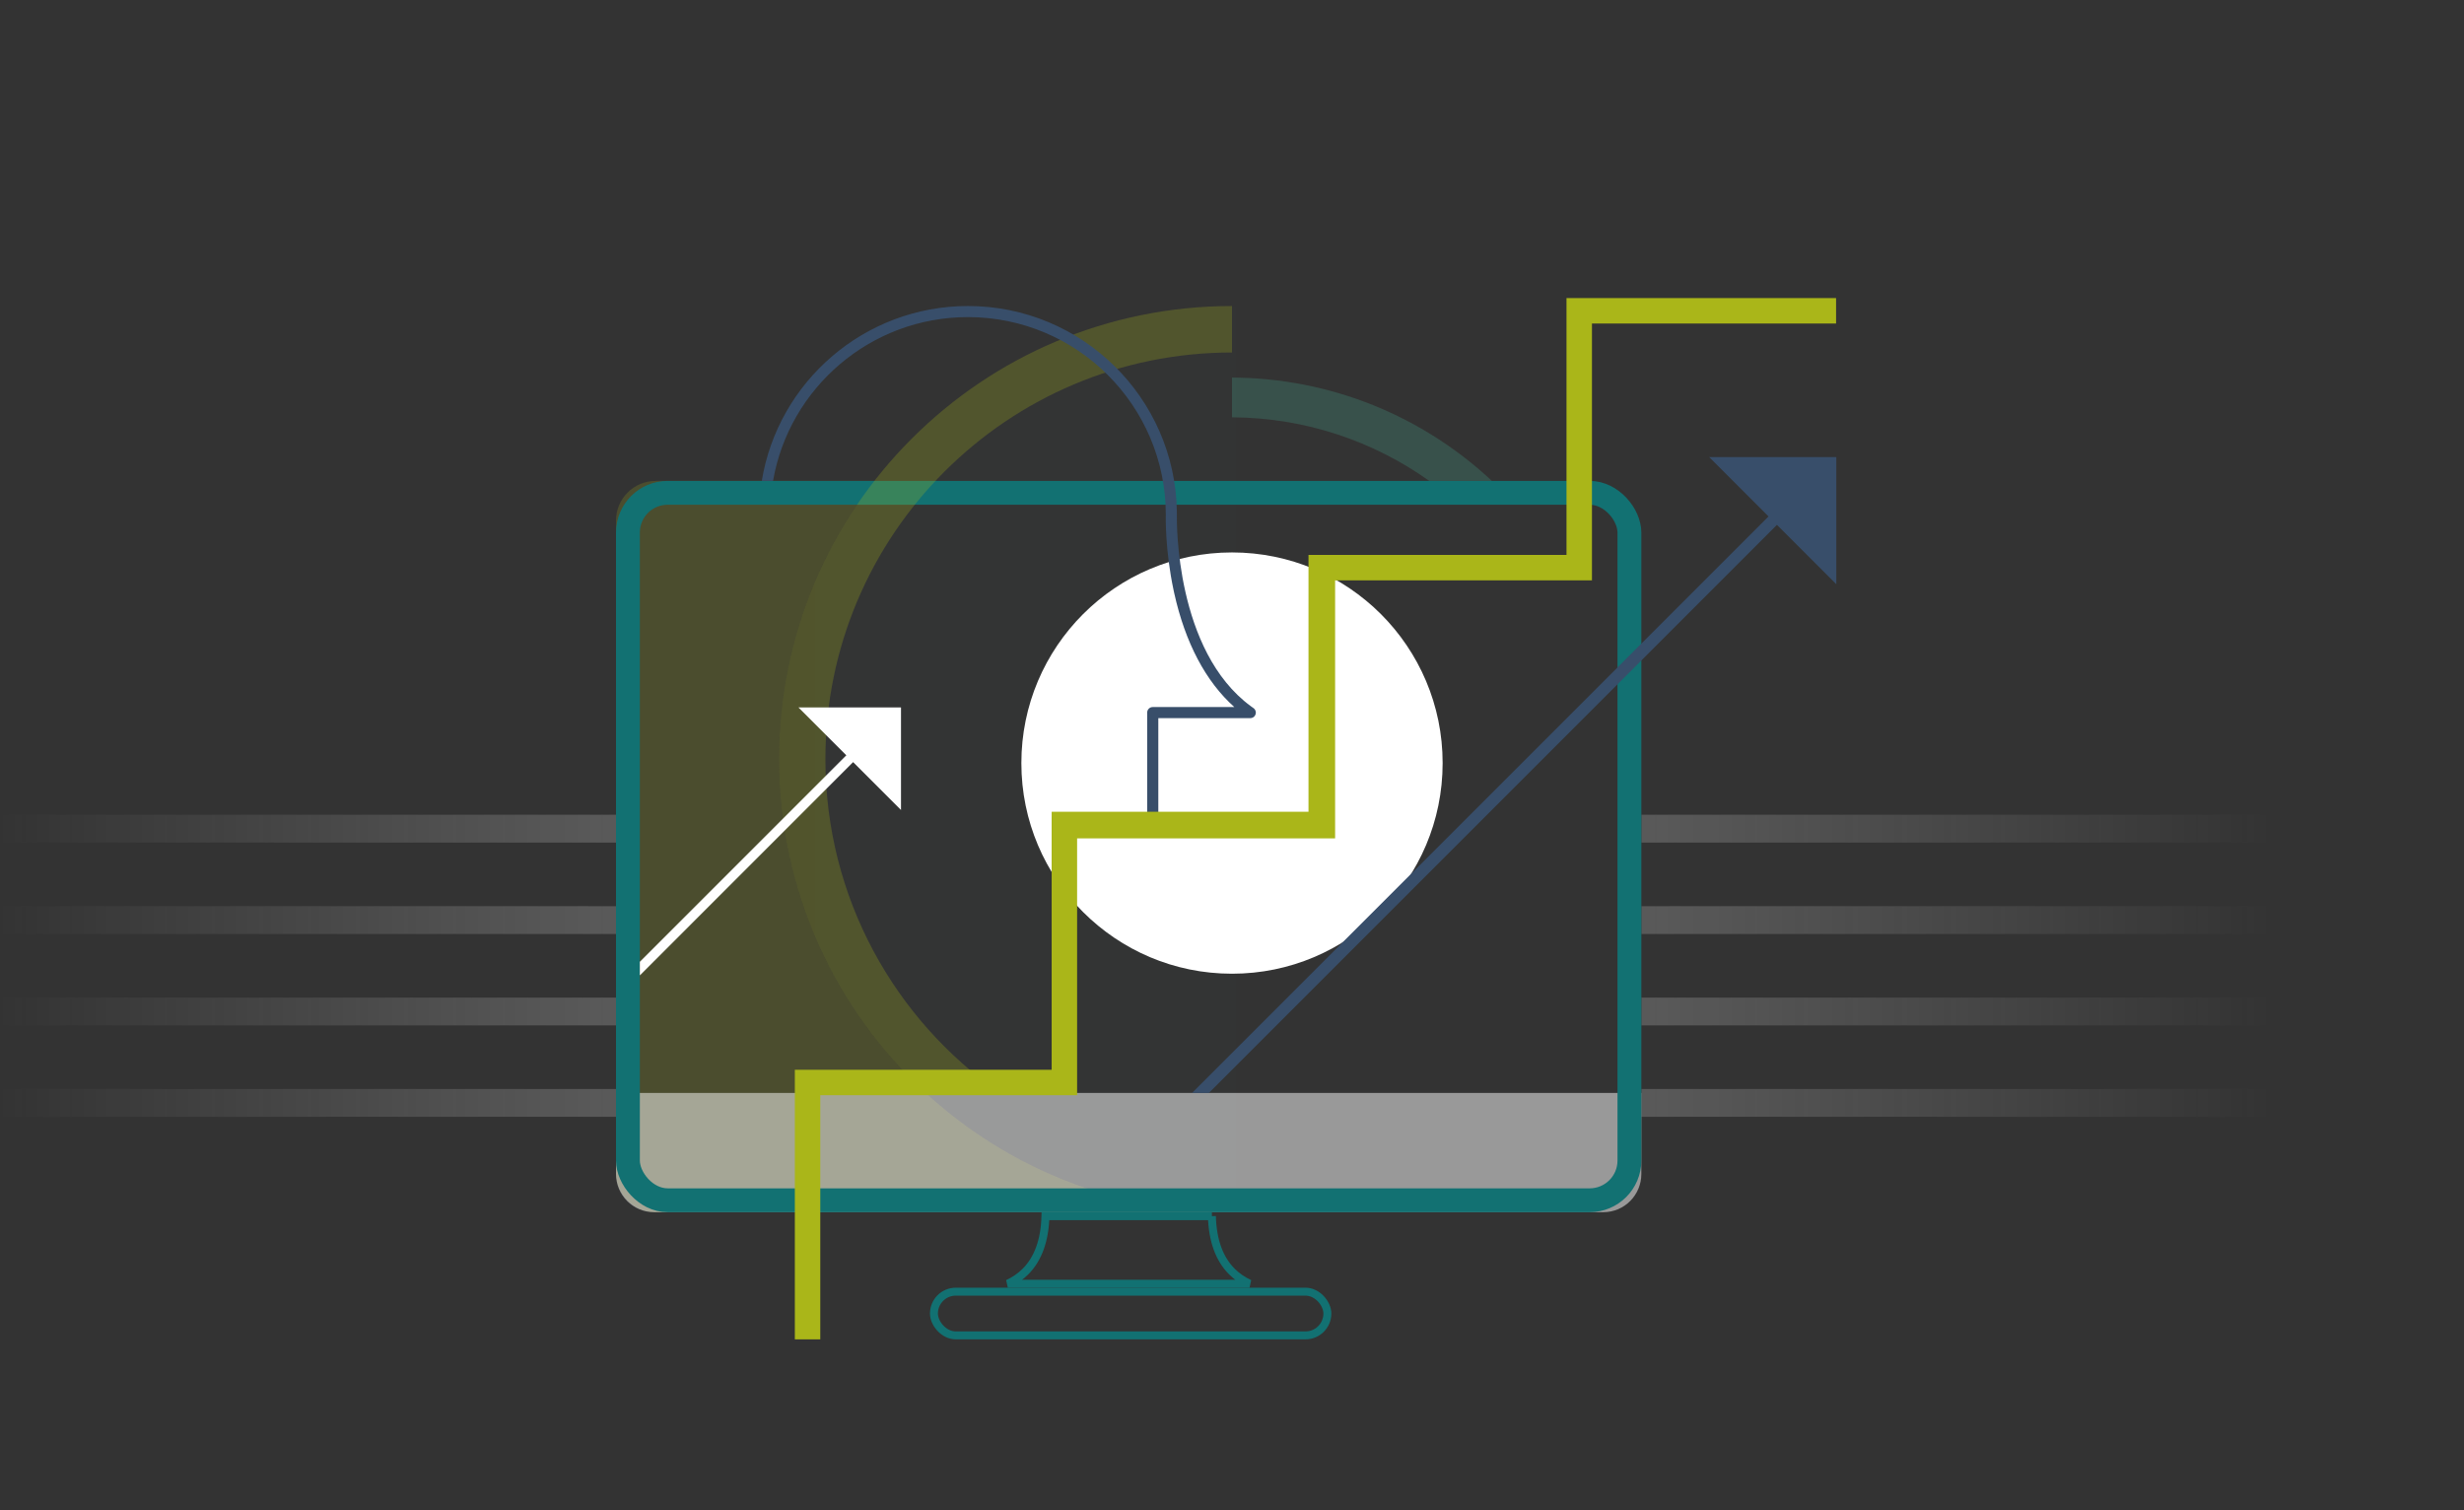 <svg xmlns="http://www.w3.org/2000/svg" xmlns:xlink="http://www.w3.org/1999/xlink" width="620" height="380" viewBox="0 0 620 380">
    <rect x="0" y="0" width="620" height="380" fill="#333333" stroke="none"/>
    <defs>
        <linearGradient id="prefix__b" x1="100%" x2="0%" y1="50%" y2="50%">
            <stop offset="0%" stop-color="#CDCDCD"/>
            <stop offset="100%" stop-color="#D8D8D8" stop-opacity="0"/>
        </linearGradient>
        <linearGradient id="prefix__d" x1="100%" x2="0%" y1="50%" y2="50%">
            <stop offset="0%" stop-color="#CDCDCD"/>
            <stop offset="100%" stop-color="#D8D8D8" stop-opacity="0"/>
        </linearGradient>
        <path id="prefix__a" d="M0 0L620 0 620 380 0 380z"/>
    </defs>
    <g fill="none" fill-rule="evenodd">
        <mask id="prefix__c" fill="#fff">
            <use xlink:href="#prefix__a"/>
        </mask>
        <path fill="url(#prefix__b)" d="M0 274l155 .001V281l-155-.001V274zm0-23l155 .002V258l-155-.001V251zm0-23l155 .003V235l-155-.002V228zm0-23l155 .003V212l-155-.003V205z" mask="url(#prefix__c)" opacity=".5"/>
        <path fill="url(#prefix__d)" d="M413 274l158 .001V281l-158-.001V274zm0-23l158 .002V258l-158-.001V251zm0-23l158 .003V235l-158-.002V228zm0-23l158 .003V212l-158-.003V205z" mask="url(#prefix__c)" opacity=".5" transform="matrix(-1 0 0 1 984 0)"/>
        <path fill="#384E6A" d="M310 77c.334 0 .667.001 1 .004L311 304.992 310 305c-47.184 0-87.674-28.666-105.002-69.533v-88.934C222.326 105.666 262.816 77 310 77z" mask="url(#prefix__c)" opacity=".1"/>
        <circle cx="310" cy="192" r="53" fill="#FFF" fill-rule="nonzero" mask="url(#prefix__c)"/>
        <g mask="url(#prefix__c)">
            <g transform="translate(155 121)">
                <path fill="#AAB619" d="M65.016-.001C49.966 19.319 41 43.612 41 70c0 62.33 50.024 112.978 112.115 113.985L155 184H10c-5.523 0-10-4.477-10-10V10C0 4.477 4.477-.001 10-.001h55.016z" opacity=".2"/>
                <path fill="#FFF" d="M258 154v20.385c0 5.31-4.278 9.615-9.556 9.615H9.556C4.278 184 0 179.695 0 174.385V154h258z" opacity=".5"/>
                <rect width="99" height="11" x="80" y="204" stroke="#127172" stroke-width="2" rx="5.5"/>
                <path stroke="#127172" stroke-width="2" d="M149.943 185h-41.886c-.166 6.166-1.882 10.803-5.049 13.958-1.243 1.24-2.716 2.255-4.42 3.042h60.824c-1.704-.787-3.177-1.803-4.42-3.042-3.167-3.155-4.883-7.792-5.049-13.958z"/>
                <rect width="252" height="178" x="3" y="3" stroke="#127172" stroke-width="6" rx="10"/>
            </g>
        </g>
        <path fill="#AAB619" fill-rule="nonzero" d="M310 77v11.692c-56.503 0-102.308 45.805-102.308 102.308 0 34.787 17.362 65.519 43.894 84.003l-18.656-.001C210.23 254.164 196 224.244 196 191c0-62.96 51.04-114 114-114z" mask="url(#prefix__c)" opacity=".5"/>
        <path fill="#46AA92" fill-rule="nonzero" d="M310 95.004l-.5-.004c25.475 0 48.645 9.872 65.893 25.998H359.63c-14.016-9.983-31.135-15.892-49.63-15.997v-9.997z" mask="url(#prefix__c)" opacity=".5"/>
        <path fill="#384E6A" fill-rule="nonzero" d="M243.567 77c28.688-.003 52.092 23.076 52.557 51.622l.006.971c-.036 1.632-.393 34.176 18.646 48.127l.595.425c.087.058.166.123.238.195l.03.036c.05.058.1.116.137.188l.022.043.07.127c.01.022.021.044.03.068l.015.044c.03.072.05.137.058.216.007.015 0 .036.007.044.008.065.022.13.022.195v.043c-.007.274-.101.534-.246.75v.008l-.014.015c-.058.079-.123.151-.196.216l-.072.058-.116.082c-.019.013-.038.024-.058.034-.028.021-.057.036-.094.05l-.098.039-.19.062c-.088.022-.182.029-.268.036l-.037.007-.014-.007H291.46v25.202c0 .773-.622 1.394-1.396 1.394h-22.572V245H264.7l-.007-39.11c0-.772.629-1.4 1.396-1.4l22.566.007v-25.195c0-.772.63-1.4 1.396-1.4h20.534c-7.175-6.384-12.368-16.205-15.124-28.669l-.153-.706c-2.167-10.2-1.98-18.472-1.966-19.065-.007-27.39-22.333-49.674-49.775-49.674-24.55 0-45.005 17.84-49.05 41.212h-2.833c4.069-24.916 25.78-44 51.883-44z" mask="url(#prefix__c)"/>
        <path fill="#AAB619" fill-rule="nonzero" d="M206.402 337L200 337 200 269.168 264.624 269.168 264.624 204.248 329.248 204.248 329.248 139.624 394.168 139.624 394.168 75 462 75 462 81.402 400.57 81.402 400.57 146.026 335.946 146.026 335.946 210.947 271.025 210.947 271.025 275.57 206.402 275.57z" mask="url(#prefix__c)"/>
        <path fill="#384E6A" fill-rule="nonzero" d="M462.06 115v32l-14.939-14.939L304.182 275h-4.244l145.061-145.061L430.061 115h32z" mask="url(#prefix__c)"/>
        <path fill="#FFF" fill-rule="nonzero" d="M226.712 178v25.804l-12.047-12.047L161 245.423V242l51.954-51.954L200.908 178h25.804z" mask="url(#prefix__c)"/>
    </g>
</svg>
